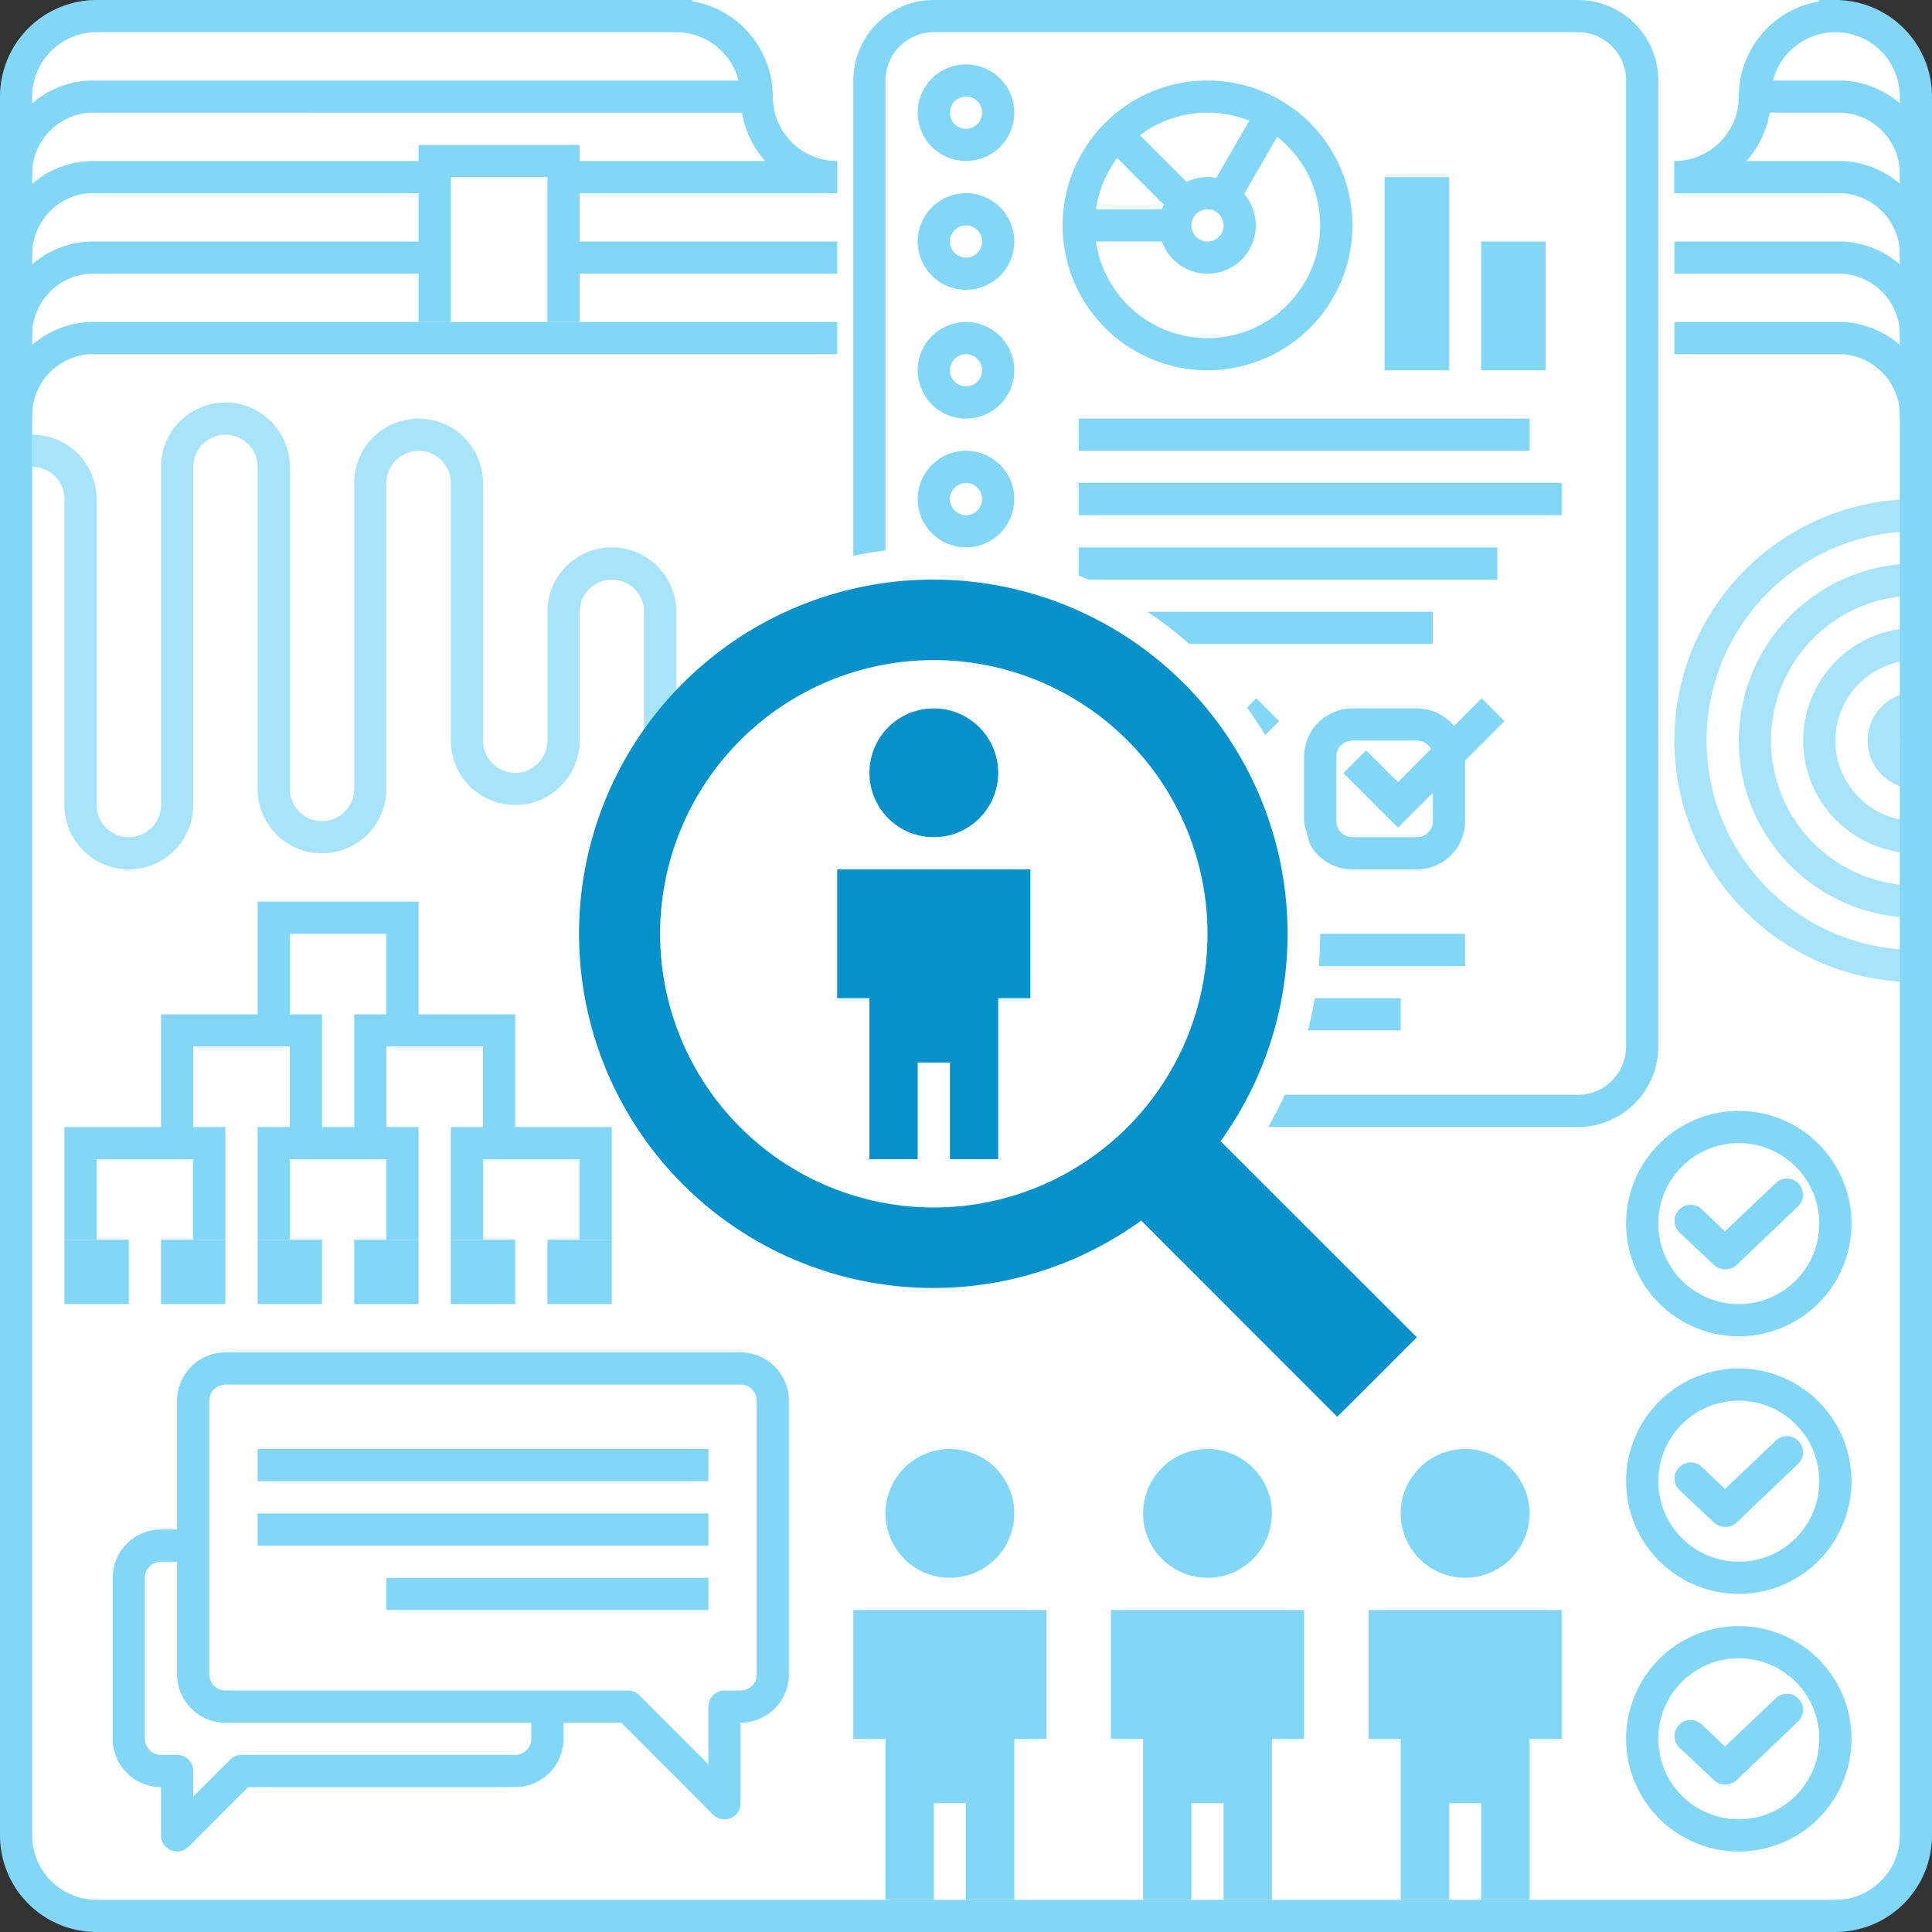 <svg id="Vrstva_1" data-name="Vrstva 1" xmlns="http://www.w3.org/2000/svg" viewBox="0 0 120 120"><rect x="0" y="0" width="120" height="120" fill="#333333" stroke="none"/><defs><style>.cls-1{fill:#fff}.cls-2,.cls-3{fill:#82d7f7}.cls-3{opacity:.7;isolation:isolate}.cls-4{fill:#0791cb}</style></defs><rect id="rect6505" class="cls-1" x="1" y="1" width="118" height="118" rx="5" ry="5"/><path class="cls-2" d="M114 120H6a6 6 0 01-6-6V6a6 6 0 016-6h108a6 6 0 016 6v108a6 6 0 01-6 6zM6 2a4 4 0 00-4 4v108a4 4 0 004 4h108a4 4 0 004-4V6a4 4 0 00-4-4z"/><path id="rect7166" class="cls-1" d="M43 0h70v10H43z"/><path class="cls-2" d="M104 12H52a6 6 0 01-6-6 4 4 0 00-4-4V0a6 6 0 016 6 4 4 0 004 4h52a4 4 0 004-4 6 6 0 016-6v2a4 4 0 00-4 4 6 6 0 01-6 6z"/><path id="rect7168" class="cls-1" d="M52 8h52v5H52z"/><path class="cls-2" d="M98 70H58a5 5 0 01-5-5V5a5 5 0 015-5h40a5 5 0 015 5v60a5 5 0 01-5 5zM58 2a3 3 0 00-3 3v60a3 3 0 003 3h40a3 3 0 003-3V5a3 3 0 00-3-3z"/><path class="cls-2" d="M60 10a3 3 0 113-3 3 3 0 01-3 3zm0-4a1 1 0 101 1 1 1 0 00-1-1zm0 12a3 3 0 113-3 3 3 0 01-3 3zm0-4a1 1 0 101 1 1 1 0 00-1-1zm0 12a3 3 0 113-3 3 3 0 01-3 3zm0-4a1 1 0 101 1 1 1 0 00-1-1zm0 12a3 3 0 113-3 3 3 0 01-3 3zm0-4a1 1 0 101 1 1 1 0 00-1-1zm0 12a3 3 0 113-3 3 3 0 01-3 3zm0-4a1 1 0 101 1 1 1 0 00-1-1zm0 12a3 3 0 113-3 3 3 0 01-3 3zm0-4a1 1 0 101 1 1 1 0 00-1-1zm0 12a3 3 0 113-3 3 3 0 01-3 3zm0-4a1 1 0 101 1 1 1 0 00-1-1zm0 12a3 3 0 113-3 3 3 0 01-3 3zm0-4a1 1 0 101 1 1 1 0 00-1-1zm14-8h-4a3 3 0 01-3-3v-4a3 3 0 013-3h4a3 3 0 013 3v4a3 3 0 01-3 3zm-4-8a1 1 0 00-1 1v4a1 1 0 001 1h4a1 1 0 001-1v-4a1 1 0 00-1-1z"/><path class="cls-2" d="M72.83 51.41l-3.39-3.39 1.41-1.41 1.98 1.97 5.2-5.21 1.42 1.42-6.62 6.62zM88 54h-4a3 3 0 01-3-3v-4a3 3 0 013-3h4a3 3 0 013 3v4a3 3 0 01-3 3zm-4-8a1 1 0 00-1 1v4a1 1 0 001 1h4a1 1 0 001-1v-4a1 1 0 00-1-1z"/><path class="cls-2" d="M86.83 51.41l-3.39-3.39 1.41-1.41 1.98 1.97 5.2-5.21 1.42 1.42-6.62 6.62zM67 38h22v2H67zm0-4h26v2H67zm0-4h30v2H67zm0-4h28v2H67z"/><path class="cls-2" d="M92 15h4v8h-4zm-6-4h4v12h-4z" id="g7146"/><g id="g7150"><path class="cls-2" d="M75 23a9 9 0 119-9 9 9 0 01-9 9zm0-16a7 7 0 107 7 7 7 0 00-7-7z"/><path class="cls-2" d="M75 17a3 3 0 113-3 3 3 0 01-3 3zm0-4a1 1 0 101 1 1 1 0 00-1-1z"/><path class="cls-2" d="M67 13h6v2h-6z"/><path class="cls-2" transform="rotate(-45 71.466 10.468)" d="M70.46 7.46h2v6h-2z"/><path class="cls-2" transform="rotate(-60.01 77.497 9.675)" d="M74.5 8.67h6v2h-6z"/></g><path class="cls-2" d="M67 58h24v2H67zm0 4h20v2H67z"/><path id="path8296" class="cls-1" d="M58 36a22 22 0 1012.88 39.81L87.06 92 92 87.06 75.81 70.88A22 22 0 0058 36zm0 5a17 17 0 11-17 17 17 17 0 0117-17zm0 3a4 4 0 104 4 4 4 0 00-4-4zm-6 10v8h2v10h3v-6h2v6h3V62h2v-8H52z"/><path class="cls-1" d="M87.06 94.83L70.62 78.39A23.77 23.77 0 0158 82a24 24 0 1124-24 23.77 23.77 0 01-3.61 12.62l16.44 16.44zm-16-21.64l16 16 2.11-2.11-16-16 1-1.38a20.05 20.05 0 10-4.49 4.49zM58 77a19 19 0 1119-19 19 19 0 01-19 19zm6-13v7.75a15 15 0 00-2-28.2 6 6 0 01.47 8.45H66v12zM54 43.55a15 15 0 00-2 28.2V64h-2V52h3.53a6 6 0 01.47-8.45zM56 64h4v-4h2v-4h-8v4h2zm2-18a2 2 0 102 2 2 2 0 00-2-2z"/><path class="cls-3" d="M8 54a4 4 0 01-4-4V31a2 2 0 00-2-2v-2a4 4 0 014 4v19a2 2 0 004 0V29a4 4 0 018 0v20a2 2 0 004 0V30a4 4 0 018 0v16a2 2 0 004 0v-8a4 4 0 018 0v14h-2V38a2 2 0 00-4 0v8a4 4 0 01-8 0V30a2 2 0 00-4 0v19a4 4 0 01-8 0V29a2 2 0 00-4 0v21a4 4 0 01-4 4z"/><path id="path6318" class="cls-4" d="M58 36a22 22 0 1012.88 39.81L83.06 88 88 83.06 75.81 70.88A22 22 0 0058 36z"/><path id="path6315" class="cls-1" d="M58 41a17 17 0 11-17 17 17 17 0 0117-17z"/><path id="path6313" class="cls-4" d="M58 44a4 4 0 104 4 4 4 0 00-4-4zm-6 10v8h2v10h3v-6h2v6h3V62h2v-8H52z"/><path id="path8478" class="cls-1" d="M12 96h-2a2 2 0 00-2 2v10a2 2 0 002 2h1v4l4-4h17a2 2 0 002-2v-2"/><path class="cls-2" d="M11 115a1 1 0 01-1-1v-3a3 3 0 01-3-3V98a3 3 0 013-3h2a1 1 0 010 2h-2a1 1 0 00-1 1v10a1 1 0 001 1h1a1 1 0 011 1v1.59l2.29-2.29a1 1 0 01.71-.3h17a1 1 0 001-1v-2a1 1 0 012 0v2a3 3 0 01-3 3H15.41l-3.71 3.71a1 1 0 01-.7.29z"/><path id="path8480" class="cls-1" d="M46 85a2 2 0 012 2v17a2 2 0 01-2 2h-1v6l-6-6H14a2 2 0 01-2-2V87a2 2 0 012-2z"/><path class="cls-2" d="M45 113a1 1 0 01-.71-.29l-5.7-5.71H14a3 3 0 01-3-3V87a3 3 0 013-3h32a3 3 0 013 3v17a3 3 0 01-3 3v5a1 1 0 01-1 1zM14 86a1 1 0 00-1 1v17a1 1 0 001 1h25a1 1 0 01.71.29l4.29 4.3V106a1 1 0 011-1h1a1 1 0 001-1V87a1 1 0 00-1-1z"/><path class="cls-2" d="M16 90h28v2H16zm0 4h28v2H16zm8 4h20v2H24z"/><g id="g6822"><path class="cls-2" d="M108 83a7 7 0 117-7 7 7 0 01-7 7zm0-12a5 5 0 105 5 5 5 0 00-5-5zm0 28a7 7 0 117-7 7 7 0 01-7 7zm0-12a5 5 0 105 5 5 5 0 00-5-5zm0 28a7 7 0 117-7 7 7 0 01-7 7zm0-12a5 5 0 105 5 5 5 0 00-5-5z"/><path class="cls-2" d="M107.14 78.84a1 1 0 01-.69-.28l-2.13-2a1 1 0 111.38-1.45l1.44 1.37 3.16-3a1 1 0 111.38 1.45l-3.85 3.67a1 1 0 01-.69.24zm0 16a1 1 0 01-.69-.28l-2.13-2a1 1 0 111.38-1.45l1.44 1.37 3.16-3a1 1 0 111.38 1.45l-3.85 3.67a1 1 0 01-.69.24zm0 16a1 1 0 01-.69-.28l-2.13-2a1 1 0 111.38-1.45l1.44 1.37 3.16-3a1 1 0 111.38 1.45l-3.85 3.67a1 1 0 01-.69.24z"/></g><path id="path6830" class="cls-2" d="M59 90a4 4 0 104 4 4 4 0 00-4-4zm-6 10v8h2v10h3v-6h2v6h3v-10h2v-8H53z"/><path id="path6832" class="cls-2" d="M75 90a4 4 0 104 4 4 4 0 00-4-4zm-6 10v8h2v10h3v-6h2v6h3v-10h2v-8H69z"/><path id="path6834" class="cls-2" d="M91 90a4 4 0 104 4 4 4 0 00-4-4zm-6 10v8h2v10h3v-6h2v6h3v-10h2v-8H85z"/><path class="cls-2" d="M2 11H0a5.81 5.81 0 015.59-6H47v2H5.59A3.82 3.82 0 002 11z"/><path class="cls-2" d="M2 16H0a5.81 5.81 0 015.59-6H27v2H5.59A3.82 3.82 0 002 16z"/><path class="cls-2" d="M2 21H0a5.81 5.81 0 015.59-6H27v2H5.59A3.82 3.82 0 002 21z"/><path class="cls-2" d="M2 26H0a5.81 5.81 0 015.59-6H52v2H5.59A3.82 3.82 0 002 26zm33.59-16H52v2H35.59z"/><path class="cls-2" d="M36 20h-2v-9h-6v9h-2V9h10v11z"/><path class="cls-2" d="M35.59 15H52v2H35.59zM26 63h-2v-5h-6v5h-2v-7h10v7zm6 7h-2v-5h-6v5h-2v-7h10v7zm-12 0h-2v-5h-6v5h-2v-7h10v7zm6 7h-2v-5h-6v5h-2v-7h10v7zm-12 0h-2v-5H6v5H4v-7h10v7zm24 0h-2v-5h-6v5h-2v-7h10v7z"/><path id="rect6643-5" class="cls-2" d="M4 77h4v4H4z"/><path id="rect6907" class="cls-2" d="M10 77h4v4h-4z"/><path id="rect6909" class="cls-2" d="M16 77h4v4h-4z"/><path id="rect6911" class="cls-2" d="M22 77h4v4h-4z"/><path id="rect6913" class="cls-2" d="M28 77h4v4h-4z"/><path id="rect6915" class="cls-2" d="M34 77h4v4h-4z"/><path class="cls-2" d="M120 26h-2a3.82 3.82 0 00-3.59-4H104v-2h10.41a5.81 5.81 0 015.59 6z"/><path class="cls-2" d="M120 21h-2a3.82 3.82 0 00-3.59-4H104v-2h10.41a5.81 5.81 0 015.59 6z"/><path class="cls-2" d="M120 16h-2a3.82 3.82 0 00-3.59-4H104v-2h10.41a5.81 5.81 0 015.59 6z"/><path class="cls-2" d="M120 11h-2a3.82 3.82 0 00-3.59-4H109V5h5.41a5.81 5.81 0 015.59 6z"/><path class="cls-3" d="M119 61a15 15 0 010-30v2a13 13 0 000 26zm0-4a11 11 0 010-22v2a9 9 0 000 18zm0-4a7 7 0 010-14v2a5 5 0 000 10zm0-4a3 3 0 010-6v2a1 1 0 000 2z"/></svg>